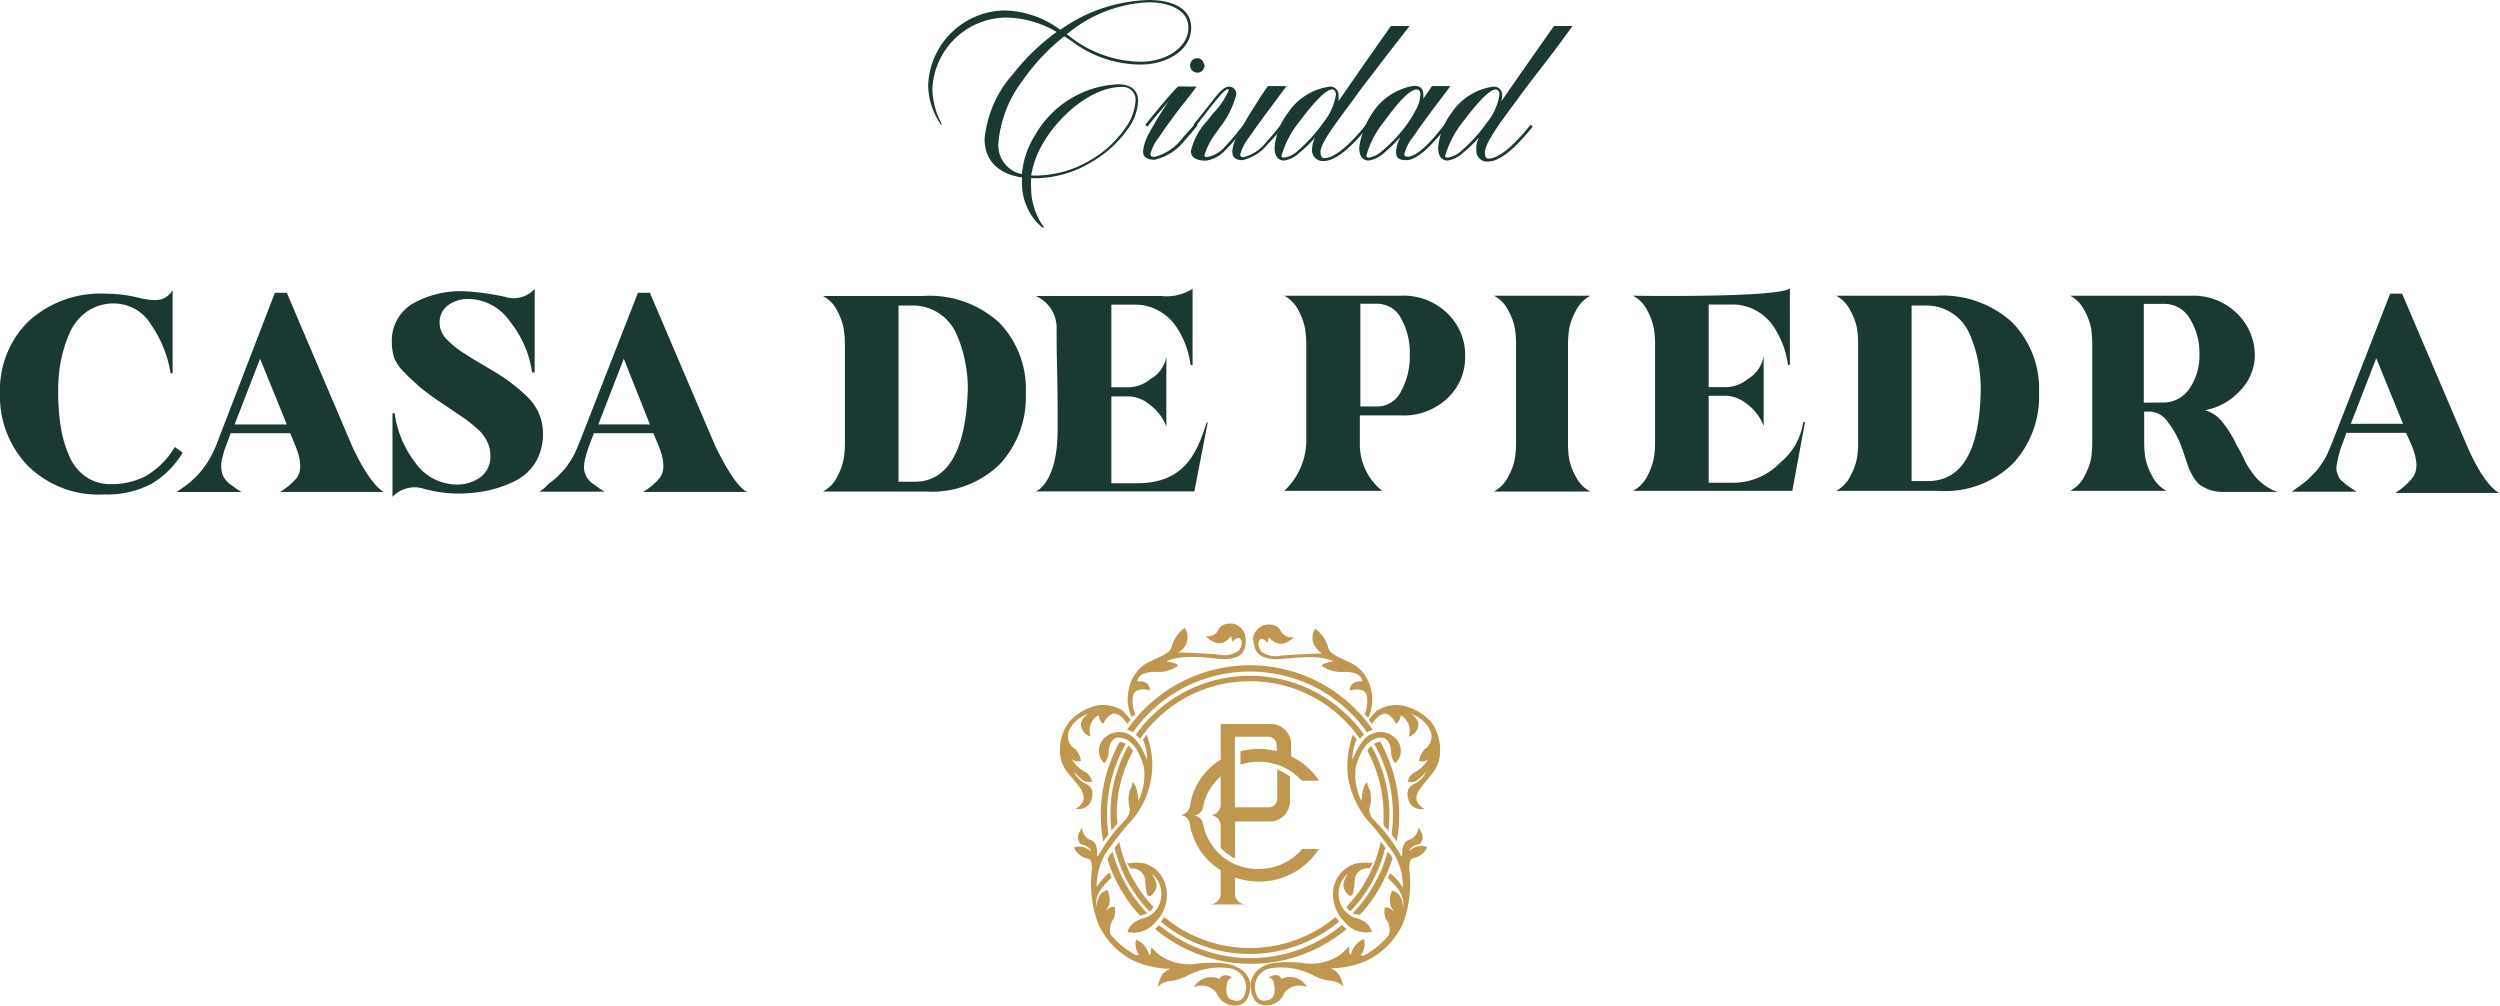<svg xmlns="http://www.w3.org/2000/svg" viewBox="0 0 196.38 79"><defs><style>.cls-1{fill:#1b3933;}.cls-2{fill:none;}.cls-3{fill:#bf974f;}</style></defs><g id="Capa_2" data-name="Capa 2"><g id="Capa_1-2" data-name="Capa 1"><path class="cls-1" d="M2.17,36.57A7.86,7.86,0,0,1,0,30.9a7.56,7.56,0,0,1,2.23-5.65,8.41,8.41,0,0,1,6.15-2.18,10.57,10.57,0,0,1,2.7.37c1.15.21,1.84.28,2.48-.63v6.51H13.4a9.21,9.21,0,0,0-1.51-3.78A3.4,3.4,0,0,0,9,23.84a3.64,3.64,0,0,0-2.19.65,4.06,4.06,0,0,0-1.37,1.73,11,11,0,0,0-.67,2.19,12.38,12.38,0,0,0-.2,2.3,17.9,17.9,0,0,0,.19,2.75,9.37,9.37,0,0,0,.66,2.31,3.75,3.75,0,0,0,1.31,1.67,3.4,3.4,0,0,0,2,.59,5.79,5.79,0,0,0,2.75-.65,6.54,6.54,0,0,0,2.25-2.26l.63.43A7.21,7.21,0,0,1,11.91,38a7.49,7.49,0,0,1-3.75.84A7.88,7.88,0,0,1,2.17,36.57Z"/><path class="cls-1" d="M23.3,37.55q.61-.81-.09-2.52l-.41-1H18.12l-.37,1a5,5,0,0,0-.26.85,2.26,2.26,0,0,0,0,1.43,1.85,1.85,0,0,0,.66.78l.41.29a4.09,4.09,0,0,0,.42.27l-5.09,0a2.59,2.59,0,0,1,.34-.25,7.06,7.06,0,0,0,2.45-2.75c.1-.21.2-.43.3-.67L21.59,23h.94l5.11,12c.6,1.35,1.67,3.19,2.5,3.64H22A5.19,5.19,0,0,0,23.3,37.55Zm-.77-4.21-2.1-5.16-2,5.16Z"/><path class="cls-1" d="M30.83,32.46H31a8.13,8.13,0,0,0,1.62,3.88,4,4,0,0,0,3.23,1.72,3.06,3.06,0,0,0,1.91-.59,2,2,0,0,0,.76-1.67,2.44,2.44,0,0,0-.25-1.11,3.14,3.14,0,0,0-.77-1,11.13,11.13,0,0,0-1-.81L35.2,32c-.52-.34-.94-.63-1.26-.86-.55-.41-1-.73-1.24-1a10.19,10.19,0,0,1-.94-.89A3.39,3.39,0,0,1,31,28.19a3.62,3.62,0,0,1-.22-1.26,3.38,3.38,0,0,1,1.59-3.05,7.64,7.64,0,0,1,4.14-1,20.51,20.51,0,0,1,3.09.42A2.26,2.26,0,0,0,42,22.7v6.56H41.8a8.22,8.22,0,0,0-1.74-4,4,4,0,0,0-3.16-1.77,2.61,2.61,0,0,0-1.75.52,1.67,1.67,0,0,0-.62,1.35,1.87,1.87,0,0,0,.5,1.23,7,7,0,0,0,1.52,1.22c.35.24.9.57,1.64,1s1.31.8,1.71,1.08A14.17,14.17,0,0,1,41.24,31a4.26,4.26,0,0,1,1.07,1.42,3.9,3.9,0,0,1,.34,1.65,4.19,4.19,0,0,1-.59,2.25,3.88,3.88,0,0,1-1.6,1.46,8.92,8.92,0,0,1-2.14.75,11.56,11.56,0,0,1-2.4.24,10.39,10.39,0,0,1-2.61-.37,2.38,2.38,0,0,0-2.48.63Z"/><path class="cls-1" d="M51.82,37.55c.41-.54.38-1.38-.08-2.52l-.42-1H46.65l-.38,1a7.92,7.92,0,0,0-.26.85,2.76,2.76,0,0,0-.13,1,1.7,1.7,0,0,0,.39.85,2.14,2.14,0,0,0,.32.28l.47.34.42.27-5.09,0a2.59,2.59,0,0,1,.34-.25L43.1,38l.34-.26a4,4,0,0,0,.38-.33c.07-.08.18-.2.34-.35a3.46,3.46,0,0,0,.37-.44l.33-.49a5,5,0,0,0,.33-.61l.29-.67L50.11,23h.94l5.12,12c.65,1.35,1.66,3.19,2.5,3.64H50.51A5.08,5.08,0,0,0,51.82,37.55Zm-.77-4.21L49,28.18l-2,5.16Z"/><path class="cls-2" d="M75.2,26.34A3.74,3.74,0,0,0,71.61,24h-1V37.84h1.27q4.2,0,4.2-7.16a12.3,12.3,0,0,0-.2-2.22A9.93,9.93,0,0,0,75.2,26.34Z"/><path class="cls-1" d="M78.51,25.36a8.11,8.11,0,0,0-6-2.11H64.64a2.63,2.63,0,0,1,1.14,1.19,4.77,4.77,0,0,1,.5,1.42A7.65,7.65,0,0,1,66.37,27v7.81A7.65,7.65,0,0,1,66.28,36a4.77,4.77,0,0,1-.5,1.42,2.59,2.59,0,0,1-1.14,1.19h8.09a7.63,7.63,0,0,0,5.85-2.19,7.77,7.77,0,0,0,2-5.53A7.49,7.49,0,0,0,78.51,25.36ZM71.85,37.84H70.58V24h1a3.74,3.74,0,0,1,3.59,2.33,9.93,9.93,0,0,1,.65,2.12,10.08,10.08,0,0,1,.2,2.22C75.88,35,74.65,37.84,71.85,37.84Z"/><path class="cls-1" d="M94.87,33.18,93.82,38.6H81.36c.07,0,1.72-.7,1.72-4.86,0-5.45-.08-4.38-.08-7.88a2.74,2.74,0,0,0-1.64-2.61h9.85a3.75,3.75,0,0,0,2.47-.57v6h-.15a7.7,7.7,0,0,0-.38-1.54,6.78,6.78,0,0,0-.78-1.51A3.88,3.88,0,0,0,91,24.4a3.77,3.77,0,0,0-1.9-.47H87.3v6.49h1.45a2.84,2.84,0,0,0,1.63-.65A2.52,2.52,0,0,0,91.62,28v5.51a3.83,3.83,0,0,0-1.28-1.7,2.73,2.73,0,0,0-1.59-.67H87.3v6.82h2c3.6,0,4.67-2.16,5.47-4.74Z"/><path class="cls-1" d="M113.67,24.59A4.53,4.53,0,0,1,115.09,28a4.39,4.39,0,0,1-1.42,3.31A5,5,0,0,1,110,32.63h-3.18v2.15a4.67,4.67,0,0,0,1.76,3.78h-7.7a5.48,5.48,0,0,0,1.73-3.78V27a7.75,7.75,0,0,0-.09-1.16,5,5,0,0,0-.5-1.41,2.66,2.66,0,0,0-1.14-1.2H110A4.94,4.94,0,0,1,113.67,24.59Zm-3.62,6.16a5.68,5.68,0,0,0,.69-2.9,5.42,5.42,0,0,0-.69-2.85,2.1,2.1,0,0,0-1.87-1.14h-1.32v8.07h1.32A2.08,2.08,0,0,0,110.05,30.75Z"/><path class="cls-1" d="M123.25,36a4.66,4.66,0,0,0,.52,1.41,2.63,2.63,0,0,0,1.15,1.2h-7.57a2.66,2.66,0,0,0,1.14-1.2A4.54,4.54,0,0,0,119,36a7.88,7.88,0,0,0,.09-1.17V27a7.75,7.75,0,0,0-.09-1.16,4.46,4.46,0,0,0-.5-1.41,2.66,2.66,0,0,0-1.14-1.2h7.57a2.63,2.63,0,0,0-1.15,1.2,4.57,4.57,0,0,0-.52,1.41,7.75,7.75,0,0,0-.09,1.16v7.81A7.88,7.88,0,0,0,123.25,36Z"/><path class="cls-1" d="M141.79,33.14l-1,5.42H128.27a2.63,2.63,0,0,0,1.15-1.2,5.13,5.13,0,0,0,.5-1.41,7.88,7.88,0,0,0,.09-1.17V27a7.75,7.75,0,0,0-.09-1.16,5,5,0,0,0-.5-1.41,2.63,2.63,0,0,0-1.15-1.2s11.24.18,12.33-.57v6h-.15a7.87,7.87,0,0,0-.38-1.54,7.49,7.49,0,0,0-.78-1.51,4,4,0,0,0-1.35-1.22,3.88,3.88,0,0,0-1.9-.47h-1.82v6.49h1.45a2.82,2.82,0,0,0,1.63-.64,2.61,2.61,0,0,0,1.24-1.81v5.5a3.83,3.83,0,0,0-1.28-1.7,2.79,2.79,0,0,0-1.59-.67h-1.45v6.83h1.95a5.1,5.1,0,0,0,3.67-1.58,5,5,0,0,0,1.8-3.16Z"/><path class="cls-1" d="M158.06,25.32a7.45,7.45,0,0,1,2.11,5.51,7.75,7.75,0,0,1-2,5.53,7.56,7.56,0,0,1-5.84,2.2h-8.1a2.66,2.66,0,0,0,1.14-1.2,4.88,4.88,0,0,0,.51-1.41,7.85,7.85,0,0,0,.08-1.17V27a7.72,7.72,0,0,0-.08-1.16,4.78,4.78,0,0,0-.51-1.41,2.66,2.66,0,0,0-1.14-1.2h7.88A8.12,8.12,0,0,1,158.06,25.32Zm-2.47,5.32a11.49,11.49,0,0,0-.2-2.23,10.11,10.11,0,0,0-.65-2.12A3.71,3.71,0,0,0,151.16,24h-1V37.79h1.27C154.19,37.79,155.51,35.29,155.59,30.64Z"/><path class="cls-1" d="M176,35.5c.16.31.27.55.35.72a6,6,0,0,0,.42.7,5.48,5.48,0,0,0,.57.73,4.75,4.75,0,0,0,.69.56,3.42,3.42,0,0,0,.88.43h-4.3a2.86,2.86,0,0,1-1.05-.17,3.62,3.62,0,0,1-.74-.37,2.32,2.32,0,0,1-.54-.65,6.79,6.79,0,0,1-.36-.71c-.06-.18-.17-.48-.3-.89s-.24-.7-.3-.85a6.78,6.78,0,0,0-1-1.8,1.83,1.83,0,0,0-1.38-.87h-.51v2.45a7.88,7.88,0,0,0,.09,1.17,4.66,4.66,0,0,0,.52,1.41,2.68,2.68,0,0,0,1.15,1.2h-7.57a2.66,2.66,0,0,0,1.14-1.2,4.88,4.88,0,0,0,.51-1.41,9.46,9.46,0,0,0,.08-1.17V27a9.3,9.3,0,0,0-.08-1.16,4.78,4.78,0,0,0-.51-1.41,2.66,2.66,0,0,0-1.14-1.2h9.5a4.9,4.9,0,0,1,3.6,1.39,4.59,4.59,0,0,1,1.4,3.37A4,4,0,0,1,176,30.65a4.93,4.93,0,0,1-2.78,1.57,2.71,2.71,0,0,1,1.25.81,8.24,8.24,0,0,1,1.21,1.91Zm-6.15-3.88A2.47,2.47,0,0,0,172,30.51a4.63,4.63,0,0,0,.77-2.66A5.15,5.15,0,0,0,172,25a2.32,2.32,0,0,0-2.07-1.13H168.4v7.76Z"/><path class="cls-1" d="M189.53,37.5q.61-.81-.09-2.52L189,34h-4.68l-.37,1a6.15,6.15,0,0,0-.26.85c-.06.26-.1.47-.13.66a1.11,1.11,0,0,0,0,.54l.14.4a1,1,0,0,0,.28.34l.32.28.4.28c.21.14.34.23.42.27l-5.09,0,.34-.25.37-.26.34-.27a2.79,2.79,0,0,0,.37-.33l.34-.35a2.9,2.9,0,0,0,.38-.44l.33-.49a5.76,5.76,0,0,0,.33-.6c.09-.22.19-.44.29-.67l4.63-11.89h.94l5.12,12c.76,1.74,1.66,3.19,2.5,3.65h-8.16A5.27,5.27,0,0,0,189.53,37.5Zm-.77-4.21-2.1-5.15-2,5.15Z"/><path class="cls-3" d="M90.61,71.24a10.42,10.42,0,0,1-2.69-5.11l-.37.48a11,11,0,0,0,2.76,5A1.81,1.81,0,0,0,90.61,71.24Zm-3.5-4c0,.08-.08.17-.12.24a11.66,11.66,0,0,0,2.57,4.45L90,71.8l.12-.06a11.3,11.3,0,0,1-2.73-4.84ZM99.2,51.59a3,3,0,0,0,1.39.17c.54,0,3-.42,4.15.19a6.82,6.82,0,0,0-.77.2c-.12.07-.22.17,0,.24a2.53,2.53,0,0,0,1.51.39c.25,0,1.4-.07,1.55.74-.15,0-1-.08-1,.73.14-.07,1.17-.32,1.34.42a2.59,2.59,0,0,1-.14,1.36s0,0,0,.09l.24.28a3.34,3.34,0,0,0,.22-2.25,3,3,0,0,0-1.43-2c-.15-.09-1.33-.6-1.43-.72a.88.88,0,0,1-.51-.62,2.62,2.62,0,0,0-1-1.41c-.11.14-.66,1.07.52,1.93-.25,0-2.81.1-3.3.19a1.91,1.91,0,0,1-1.47-.34c-.07-.13-.46-.73,0-1a.59.59,0,0,1,.46.33,1,1,0,0,0,.13-.46c.14.08.78,1.13,2,0a1,1,0,0,1-1-.39c-.08-.15-.28-.71-1.25-.58a1.3,1.3,0,0,0-1,1.15C98.52,50.29,98.4,51.24,99.2,51.59ZM90.82,72.37A3,3,0,0,0,91.65,70a2.47,2.47,0,0,0-1.76-2.18,4.08,4.08,0,0,0-1.34,0s.15.34.32.41a1,1,0,0,1,1.09,1,6.12,6.12,0,0,0,.12.91c0,.16.17.3.31.23.83-.69.31-1.35.1-1.73a2,2,0,0,1,.73,1.5A1.94,1.94,0,0,1,90,72.08a2.53,2.53,0,0,0-.91.38,1.57,1.57,0,0,0-.52.74,3.41,3.41,0,0,0,.45.07A2.26,2.26,0,0,0,90.82,72.37Zm15.67-4.53A2.48,2.48,0,0,0,104.72,70a3,3,0,0,0,.84,2.35,2.24,2.24,0,0,0,1.76.9,3.8,3.8,0,0,0,.45-.07,1.54,1.54,0,0,0-.53-.74,2.46,2.46,0,0,0-.9-.38,2,2,0,0,1-1.19-1.94,2.05,2.05,0,0,1,.74-1.5c-.21.38-.74,1,.09,1.73.15.07.27-.07.31-.23a4.23,4.23,0,0,0,.12-.91,1,1,0,0,1,1.1-1c.16-.07.31-.41.31-.41A4,4,0,0,0,106.49,67.84Zm-1.3,4.56a4.33,4.33,0,0,1-.27-.37,10.52,10.52,0,0,1-13.47,0,2.17,2.17,0,0,1-.27.37,10.93,10.93,0,0,0,14,0ZM99.7,56.87H95.89v2.8a5.19,5.19,0,0,0-2.4,3.51l0,0a.86.86,0,0,1-.73.84.86.86,0,0,1,.73.84l0,0a5.22,5.22,0,0,0,2.4,3.5v1.84a.86.86,0,0,1-.88.85H97.9a.87.87,0,0,1-.89-.85V68.93a5.84,5.84,0,0,0,1.88.32,5.55,5.55,0,0,0,4.71-2.56l0,0h-1.31a4.48,4.48,0,0,1-3.43,1.57,4.35,4.35,0,0,1-4.37-3.62.82.82,0,0,0-.71-.57.83.83,0,0,0,.7-.56A4.14,4.14,0,0,1,95.89,61v2.19a.85.85,0,0,1-.76.84.86.86,0,0,1,.76.85v1.73a4,4,0,0,0,1.12.83V64.53H99.7A1.6,1.6,0,0,0,101.33,63V61a4.54,4.54,0,0,0-1-.56v2.31a.68.68,0,0,1-.69.67H97V57.87H99.6a.68.68,0,0,1,.69.66V59a5.9,5.9,0,0,0-1.4-.17,5.76,5.76,0,0,0-1.45.18v1.06a4.63,4.63,0,0,1,1.45-.23,4.46,4.46,0,0,1,3.36,1.49h1.33l0-.06,0,0a5.4,5.4,0,0,0-2.16-1.85v-.91A1.61,1.61,0,0,0,99.7,56.87Zm7.12,15a11.64,11.64,0,0,0,2.56-4.45l-.11-.24L109,66.9a11.22,11.22,0,0,1-2.74,4.84l.13.06ZM88.54,57.32l.18.07a1.43,1.43,0,0,1,.28.13,11.24,11.24,0,0,1,18.38,0,1.43,1.43,0,0,1,.28-.13l.17-.07a11.72,11.72,0,0,0-19.29,0Zm17.22,13.92a1.83,1.83,0,0,0,.31.35,10.88,10.88,0,0,0,2.75-5c-.11-.15-.23-.32-.36-.48A10.43,10.43,0,0,1,105.76,71.24Zm3.31-6a10.36,10.36,0,0,0,.07-1.25,11,11,0,0,0-1.42-5.4,2.37,2.37,0,0,0-.32.37,10.44,10.44,0,0,1,1.28,5c0,.26,0,.51,0,.76S108.92,65.05,109.07,65.23Zm-3.66,7.42,0,0a11.23,11.23,0,0,1-14.37,0l0,0c-.08.08-.18.2-.31.31a11.72,11.72,0,0,0,15.06,0C105.59,72.85,105.49,72.73,105.41,72.65Zm5.29-5.78c.08-.43.7-.55.88-.63.38-.6,0-.95-.15-1.28a1.12,1.12,0,0,1-.73,1c-.52.15-.57.88-.55,1,0,.32-.07.3-.07.3A12.92,12.92,0,0,0,108,64.49a1.32,1.32,0,0,1-.45-.91,2.65,2.65,0,0,0,.05-1.53,1.26,1.26,0,0,1-.2-.6c-.3.13-.43,1-.45,1.48a4.66,4.66,0,0,1-.46-2.63c.66-2.49,1.88-2.36,2.14-2.36.65.2.65,1.08.65,1.3a1.29,1.29,0,0,0,.32.71,1.5,1.5,0,0,0,.38-.58,1.36,1.36,0,0,0-.23-1.23,1.64,1.64,0,0,0-2-.48c-.8.28-1.33,1.61-1.51,2a3.47,3.47,0,0,1,.33-1.56,4.67,4.67,0,0,0-.3-.39,7.41,7.41,0,0,0-.4,3.19,7.16,7.16,0,0,0,1.83,3.85c.48.52,1.5,1.88,1.81,2.33a5.17,5.17,0,0,1,.69,2.64,4.93,4.93,0,0,0-1-1.14l-.18.4c1.31,1.15,1.26,1.9,1.19,2.24-.1-1.1-.67-1.19-.86-1.27-.47,1.1.15,1.6.15,1.6a.75.75,0,0,1-.29-.19.81.81,0,0,0-.43-.07,1.57,1.57,0,0,0,.08.9,1.37,1.37,0,0,1,.23,1.28,7,7,0,0,1-1.9,1.57c-.24.07-.17,0-.31,0a1.4,1.4,0,0,0,.26-1.28,1.68,1.68,0,0,0-1,1.14c0,.14,0,.1-.16,0a2.18,2.18,0,0,0,0-.38c0-.29-.19,0-.19,0a4.28,4.28,0,0,1-.62.55,4.12,4.12,0,0,1-3,.55c-2.18-.17-2.83.21-3,.33a1.72,1.72,0,0,0-.93,1.35c0,1.17.53,1.49.65,1.55a1.5,1.5,0,0,0,2-.86,1.48,1.48,0,0,1,1.78-.45,1.54,1.54,0,0,0-2-.65c-.26-.48-.7-.26-1-.13.45.22.35.41.45.76.06,1-.41,1-.7,1.08-.63.09-.76-.54-.82-.8a1.5,1.5,0,0,1,1.2-1.74,5.44,5.44,0,0,1,3.33.54,4.08,4.08,0,0,0,1.33.44,1.7,1.7,0,0,1,1.08.45c-.29-1-.44-1.14-1-1.43a7.16,7.16,0,0,0,2.75-.57,6,6,0,0,0,2.94-3,9.09,9.09,0,0,0,.47-4.22c0-.85.2-.8.35-.87a1.45,1.45,0,0,0,1.06-.86A1.28,1.28,0,0,0,110.7,66.87Zm1.7-10.19a4.18,4.18,0,0,0-2.26-1.27,2.93,2.93,0,0,0-2,.41c-.1.08-.47.53-.63.71l.26.33s.61-1,1.22-.77a1.51,1.51,0,0,1,.66.77.9.9,0,0,0,.38-.68,1.36,1.36,0,0,1,.62,1.68,1.08,1.08,0,0,0,.77-1,1.12,1.12,0,0,0-.64-.81,2.54,2.54,0,0,1,1.55,1.28,1.2,1.2,0,0,1-.44,1.53,1.8,1.8,0,0,0-.42.9.71.71,0,0,0,.73-.15,2.69,2.69,0,0,1-1.18,1.1c-.13.1-.44.4-.41.68a.86.86,0,0,0,.65-.06,4.62,4.62,0,0,0,.78-.74,2,2,0,0,1-1,1c-.11.06-.72.31-.37,1.33a1.06,1.06,0,0,0,1.21.61c-.37-.25-.95-.63-.37-1.53.09-.1.63-.83.92-1.15a2.75,2.75,0,0,0,.69-1.85A3.68,3.68,0,0,0,112.4,56.68Zm-2.68,9.4a11.16,11.16,0,0,0,.19-2.1,11.7,11.7,0,0,0-1.49-5.73,1.2,1.2,0,0,0-.48.17,11.14,11.14,0,0,1,1.37,7.11ZM86.47,64a11.16,11.16,0,0,0,.19,2.1l.41-.55a11.19,11.19,0,0,1,1.36-7.11,1.11,1.11,0,0,0-.47-.17A11.7,11.7,0,0,0,86.47,64Zm20.68-6.29a11,11,0,0,0-17.93,0,2.13,2.13,0,0,1,.33.34,10.49,10.49,0,0,1,17.28,0A2.61,2.61,0,0,1,107.15,57.69Zm-18-1.57,0-.09A2.64,2.64,0,0,1,89,54.67c.17-.74,1.2-.49,1.33-.42,0-.81-.82-.73-1-.73.16-.81,1.31-.74,1.56-.74a2.53,2.53,0,0,0,1.51-.39c.18-.07.08-.17,0-.24a6.2,6.2,0,0,0-.76-.2c1.14-.61,3.61-.24,4.15-.19a3,3,0,0,0,1.39-.17c.79-.35.67-1.3.67-1.46A1.3,1.3,0,0,0,96.91,49c-1-.13-1.17.43-1.26.58a.94.94,0,0,1-.94.39c1.21,1.18,1.86.13,2,0a1.17,1.17,0,0,0,.14.46.58.58,0,0,1,.46-.33c.49.29.1.89,0,1a1.91,1.91,0,0,1-1.47.34c-.49-.09-3-.19-3.3-.19a1.33,1.33,0,0,0,.52-1.93,2.62,2.62,0,0,0-1,1.41.9.9,0,0,1-.51.62c-.1.12-1.29.63-1.44.72a3,3,0,0,0-1.42,2,3.31,3.31,0,0,0,.21,2.25ZM84.5,63.53a1.06,1.06,0,0,0,1.21-.61c.34-1-.26-1.27-.37-1.33a1.92,1.92,0,0,1-1-1,4.27,4.27,0,0,0,.78.74.86.86,0,0,0,.65.06c0-.28-.29-.58-.41-.68a2.69,2.69,0,0,1-1.18-1.1.7.7,0,0,0,.73.15,1.8,1.8,0,0,0-.42-.9A1.19,1.19,0,0,1,84,57.33a2.54,2.54,0,0,1,1.55-1.28,1.17,1.17,0,0,0-.65.81,1.08,1.08,0,0,0,.78,1,1.35,1.35,0,0,1,.62-1.68.89.89,0,0,0,.37.68,1.52,1.52,0,0,1,.67-.77c.61-.24,1.2.76,1.21.77l.26-.33c-.15-.18-.53-.63-.62-.71a3,3,0,0,0-2-.41A4.22,4.22,0,0,0,84,56.68,3.65,3.65,0,0,0,83.26,59,2.7,2.7,0,0,0,84,60.85c.28.32.83,1,.91,1.15C85.45,62.9,84.86,63.28,84.5,63.53Zm4.16-5A10.85,10.85,0,0,0,87.23,64a10.36,10.36,0,0,0,.08,1.25c.14-.18.29-.35.41-.49s0-.5,0-.76A10.41,10.41,0,0,1,89,59,2,2,0,0,0,88.66,58.58ZM97.22,76c-.22-.12-.86-.5-3-.33a4.13,4.13,0,0,1-3-.55,5,5,0,0,1-.62-.55s-.16-.26-.19,0a1.46,1.46,0,0,0,0,.38c-.12,0-.12.09-.17,0a1.65,1.65,0,0,0-1-1.14A1.41,1.41,0,0,0,89.47,75c-.15,0-.08.07-.31,0a7.15,7.15,0,0,1-1.91-1.57,1.41,1.41,0,0,1,.24-1.28,1.55,1.55,0,0,0,.07-.9.79.79,0,0,0-.42.07.75.75,0,0,1-.29.19s.62-.5.14-1.6c-.19.08-.76.17-.85,1.27-.07-.34-.12-1.09,1.18-2.24-.06-.13-.12-.26-.17-.4a4.93,4.93,0,0,0-1,1.14,5.07,5.07,0,0,1,.69-2.64c.31-.45,1.33-1.81,1.81-2.33a6.64,6.64,0,0,0,1.42-7c-.14.17-.29.39-.29.39a3.52,3.52,0,0,1,.32,1.56c-.17-.38-.7-1.71-1.5-2a1.65,1.65,0,0,0-2,.48,1.39,1.39,0,0,0-.22,1.23,1.49,1.49,0,0,0,.37.58,1.38,1.38,0,0,0,.33-.71c0-.22,0-1.1.65-1.3.25,0,1.48-.13,2.13,2.36a4.63,4.63,0,0,1-.45,2.63c0-.43-.15-1.35-.45-1.48a1.52,1.52,0,0,1-.2.6,2.65,2.65,0,0,0,0,1.53,1.43,1.43,0,0,1-.45.91,12.6,12.6,0,0,0-2.06,2.78s-.12,0-.07-.3c0-.15,0-.88-.56-1A1.11,1.11,0,0,1,85,65c-.18.33-.53.68-.15,1.28.17.08.8.2.87.63a1.25,1.25,0,0,0-1.35-.33,1.45,1.45,0,0,0,1.05.86c.15.07.35,0,.35.87a9,9,0,0,0,.48,4.22,6,6,0,0,0,2.94,3,7.15,7.15,0,0,0,2.74.57c-.57.29-.73.38-1,1.43A1.68,1.68,0,0,1,92,77.05a4.08,4.08,0,0,0,1.33-.44,5.42,5.42,0,0,1,3.33-.54,1.51,1.51,0,0,1,1.2,1.74c-.06.26-.19.89-.82.8-.29-.07-.77-.07-.7-1.08.09-.35,0-.54.44-.76-.25-.13-.7-.35-1,.13a1.55,1.55,0,0,0-2,.65,1.5,1.5,0,0,1,1.79.45,1.48,1.48,0,0,0,2,.86c.13-.06.65-.38.65-1.55A1.68,1.68,0,0,0,97.22,76Z"/><path class="cls-1" d="M83,2.51a8,8,0,0,0-4-1.13A5.86,5.86,0,0,0,73.24,7,6.07,6.07,0,0,0,74,9.78l-.09,0a5.53,5.53,0,0,1-1-3.08A6.1,6.1,0,0,1,78.93.82a7.64,7.64,0,0,1,4.36,1.52A12.57,12.57,0,0,1,90.24,0c1.42,0,3.33.42,3.33,2.19s-1.95,2.88-3.95,2.88a9,9,0,0,1-5.44-1.84l-.58-.38a16.22,16.22,0,0,0-3.27,3.48,9.41,9.41,0,0,0-1.9,4.86,2.31,2.31,0,0,0,1.84,2.49,6.82,6.82,0,0,1,1-3,7.91,7.91,0,0,1,6.57-4.06c.83,0,1.56.34,1.56,1.31A4,4,0,0,1,88.69,10a9.07,9.07,0,0,1-3,2.76A8.66,8.66,0,0,1,81.44,14H81a4.3,4.3,0,0,0,0,.77,4.61,4.61,0,0,0,.21,1.44A4.69,4.69,0,0,0,82,17.83l-.08.07a4.09,4.09,0,0,1-1.19-1.52,4.46,4.46,0,0,1-.45-1.84,1.83,1.83,0,0,1,0-.33v-.27c-2-.3-2.93-1.46-2.94-3a8.93,8.93,0,0,1,2.24-5.13A17,17,0,0,1,83,2.51ZM81,13.79c.13,0,.27,0,.41,0a8.48,8.48,0,0,0,4.19-1.18,8.48,8.48,0,0,0,2.9-2.71,4,4,0,0,0,.7-2,1,1,0,0,0-1.09-1.07c-2.35,0-4.87,2.24-6.08,4.26A7.46,7.46,0,0,0,81,13.79ZM93.35,2.18c0-1.52-1.72-2-3.12-2A10.72,10.72,0,0,0,83.8,2.69l.1.07a9.19,9.19,0,0,0,5.72,2.09C91.59,4.85,93.35,3.73,93.35,2.18Z"/><path class="cls-1" d="M94,6.8l-.51.67c-.26.34-.53.68-.79,1-.57.76-1.14,1.54-1.66,2.31a3.44,3.44,0,0,0-.67,1.32c0,.14.06.22.34.22a4,4,0,0,0,2.21-1.52c.3-.33.65-.72,1-1.12l.15.17c-.3.36-.63.77-.94,1.1a4.25,4.25,0,0,1-2.43,1.6c-.7,0-.91-.28-.91-.68a3.75,3.75,0,0,1,.52-1.49c.35-.63.64-1.15,1.48-2.43-.32.38-.65.78-1,1.18l-.67.83-.15-.17c.94-1.16,2.11-2.58,2.58-3Zm.62-1.71A.57.57,0,1,1,94,4.57.55.55,0,0,1,94.58,5.09Z"/><path class="cls-1" d="M96.48,7c-.23,0-.67.51-1.23,1.22-.4.5-.9,1.15-1.35,1.74l-.15-.17L94.39,9l.69-.88c.06-.08.14-.16.19-.24.34-.44.84-1.07,1.24-1.07a.56.56,0,0,1,.6.61A6.82,6.82,0,0,1,95.83,10l-.22.32a5.8,5.8,0,0,0-1,1.88c0,.08.06.14.17.14a2.39,2.39,0,0,0,1.45-.83,18.22,18.22,0,0,0,1.47-1.76C98,9.2,98.42,8.56,98.77,8s.65-1,.83-1.24h1.46L99.8,8.46c-.56.74-1.18,1.6-1.7,2.35a3.78,3.78,0,0,0-.68,1.34c0,.12.08.2.25.2a3.29,3.29,0,0,0,1.81-1.21c.39-.41.82-.94,1.2-1.43l.15.17-.24.31c-.29.36-.67.8-1,1.12a3.53,3.53,0,0,1-2,1.27c-.6,0-.79-.28-.79-.69a2.62,2.62,0,0,1,.28-1,11.52,11.52,0,0,1-.78.86,2.65,2.65,0,0,1-1.56.87c-.87,0-1.19-.31-1.19-.76a5.16,5.16,0,0,1,1.28-2.37l.51-.64a6.13,6.13,0,0,0,1.17-1.72S96.52,7,96.48,7Z"/><path class="cls-1" d="M103.31,10.8a9.81,9.81,0,0,1-1.24,1.2,2.18,2.18,0,0,1-1.21.61c-.52,0-.74-.43-.74-1a5.26,5.26,0,0,1,1.09-2.8,4.67,4.67,0,0,1,3.21-2,.63.63,0,0,1,.72.65,2.81,2.81,0,0,1,0,.49c.69-1,1.62-2.36,4.12-5.91h1.47L109.2,4c-1.8,2.35-2.31,3-2.79,3.68l-.62.84c-1.1,1.48-2.06,2.8-2.06,3.41,0,.39.14.49.29.49,1.07,0,2.59-1.76,3.32-2.67l.15.17c-.77.93-2.28,2.73-3.52,2.73a.85.85,0,0,1-.91-.89A2.18,2.18,0,0,1,103.31,10.8Zm.63-1.16a4.58,4.58,0,0,0,1-2.21c0-.18-.09-.4-.31-.4-.56,0-1.73,1.42-2.47,2.41a7.77,7.77,0,0,0-1.5,2.81c0,.11.11.13.21.13a2,2,0,0,0,1.09-.55A12,12,0,0,0,103.94,9.64Z"/><path class="cls-1" d="M113.54,9.71l.15.17c-.3.37-.63.81-.93,1.11-.79.89-1.62,1.59-2.3,1.59s-.8-.28-.8-.69a3.1,3.1,0,0,1,.35-1.15A10,10,0,0,1,108.73,12a2.27,2.27,0,0,1-1.22.61c-.52,0-.74-.43-.74-1a6.21,6.21,0,0,1,1.06-2.77,4.74,4.74,0,0,1,3.25-2.1c.46,0,.72.21.72.65a1.8,1.8,0,0,1,0,.37l.69-1h1.45l-1.31,1.73c-.56.75-1.12,1.52-1.64,2.28a3.48,3.48,0,0,0-.68,1.34c0,.12.07.2.24.2.58,0,1.32-.65,2.08-1.5Zm-3.42.57a9,9,0,0,0,1.08-1.62,2.78,2.78,0,0,0,.38-1.23c0-.18-.08-.4-.3-.4-.68,0-1.87,1.58-2.57,2.54a7.34,7.34,0,0,0-1.38,2.65c0,.11.08.16.18.16a2,2,0,0,0,1.09-.55A11.23,11.23,0,0,0,110.12,10.28Z"/><path class="cls-1" d="M116.17,10.8a9.81,9.81,0,0,1-1.24,1.2,2.23,2.23,0,0,1-1.22.61c-.52,0-.74-.43-.74-1a5.34,5.34,0,0,1,1.09-2.8,4.69,4.69,0,0,1,3.21-2,.64.64,0,0,1,.73.65,2.85,2.85,0,0,1-.06.49c.69-1,1.63-2.36,4.13-5.91h1.46l-1.47,2c-1.81,2.35-2.31,3-2.8,3.68l-.62.84c-1.1,1.48-2,2.8-2,3.41,0,.39.13.49.28.49,1.07,0,2.59-1.76,3.32-2.67l.15.17c-.76.93-2.27,2.73-3.51,2.73a.84.84,0,0,1-.91-.89A2,2,0,0,1,116.17,10.8Zm.62-1.16a4.58,4.58,0,0,0,1-2.21c0-.18-.09-.4-.31-.4-.55,0-1.72,1.42-2.46,2.41a7.77,7.77,0,0,0-1.5,2.81c0,.11.1.13.2.13a2,2,0,0,0,1.09-.55A12,12,0,0,0,116.79,9.64Z"/></g></g></svg>